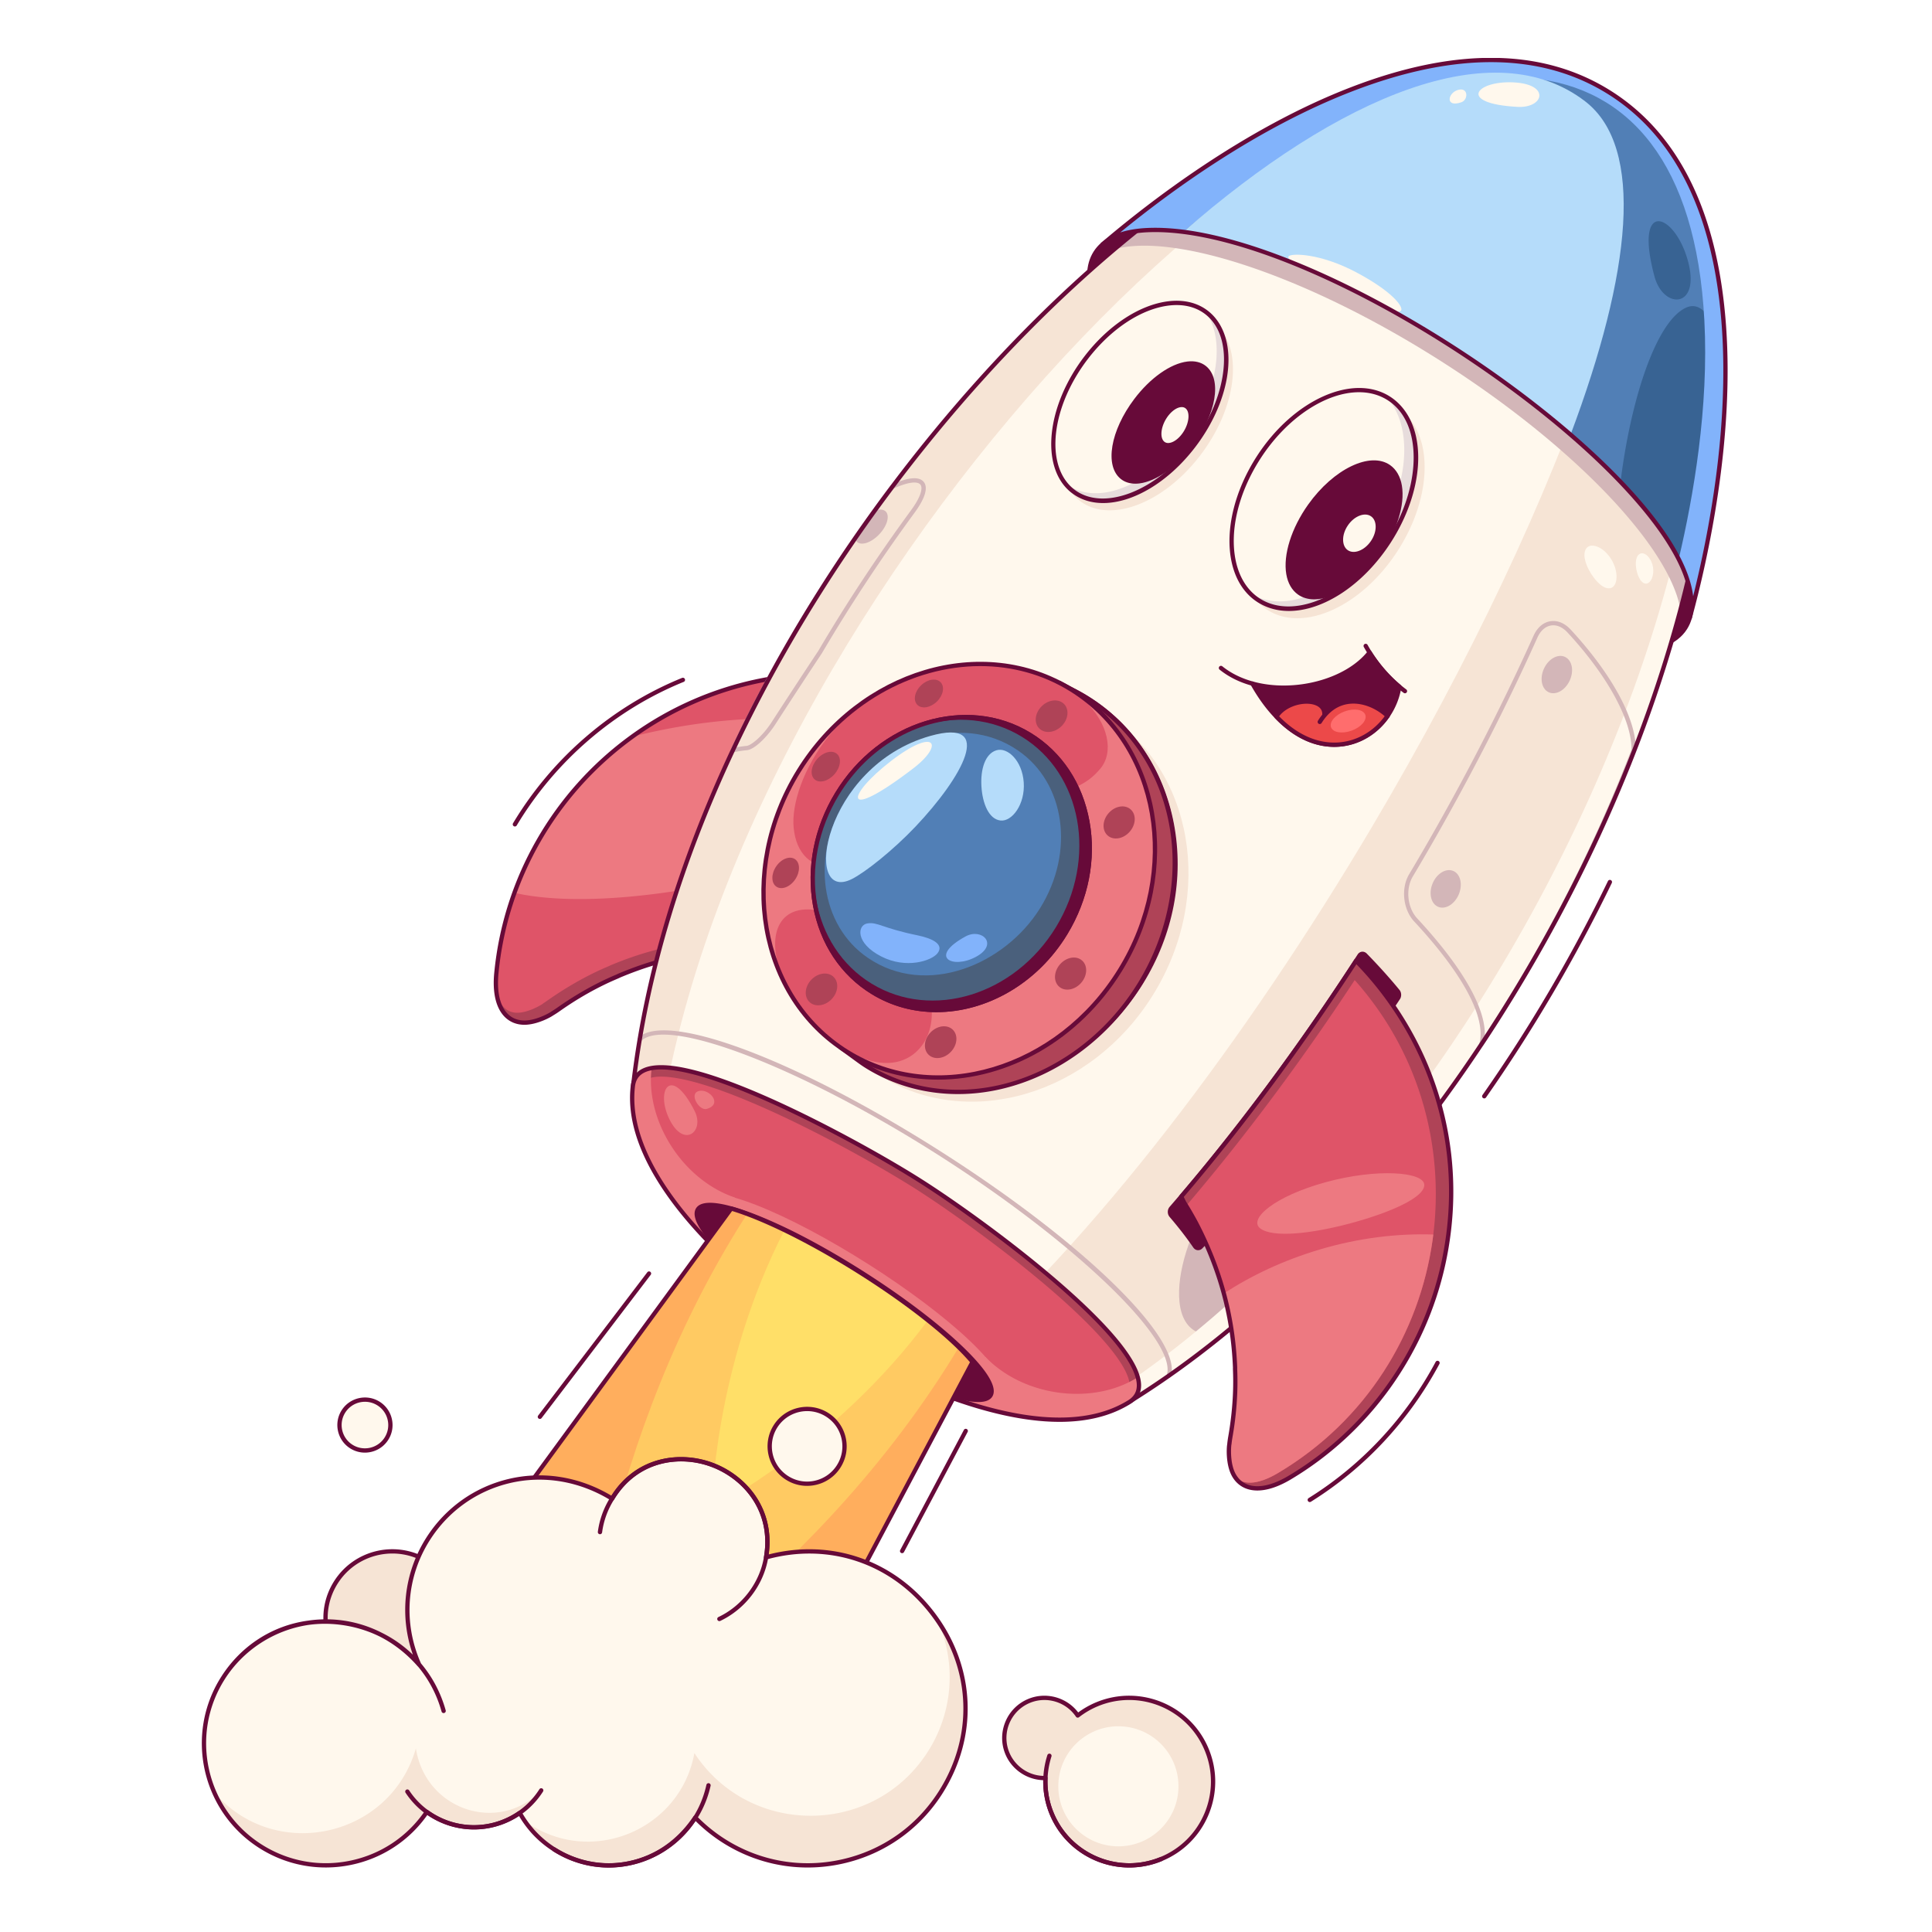 <svg xmlns="http://www.w3.org/2000/svg" viewBox="0 0 900 900" width="900" height="900"><g transform="translate(230.0 27.0) rotate(0.0 287.5 336.5) scale(1 1.002)"><svg width="574.786" height="671.375" viewBox="0 0 574.786 671.375"><path d="M1.225 425.487c-1.37 14.231 3.616 22.423 12.211 22.976.019.002.027.006.039.004 6.436.385 13.778-4.122 13.893-4.302 2.837-1.707 5.216-3.731 11.716-7.644 11.669-7.083 18.937-9.469 19.156-9.814 20.949-8.861 43.56-13.253 68.521-12.188.012-.003.031-.001.043-.004 3.986.217 7.487.539 10.94.964l13.041.287c18.249-40.255 40.346-80.79 62.974-117.385-1.961-.723-11.278-4.938-25.334-8.121-91.368-20.705-178.463 44.356-187.2 135.227z" fill="#af4357"/><path d="m145.556 413.349-12.004-2.584c-26.986-3.321-53.874.395-79.504 11.228-.181.285-12.543 4.616-29.279 16.387-.537.377-1.072.735-1.593 1.071-.265.417-8.25 5.32-13.893 4.302-.012.002-.019-.002-.039-.004-5.993-1.096-9.06-7.69-7.967-19.061a149.545 149.545 0 0 1 8.213-36.581c10.714-29.71 30.383-54.731 55.083-72.567 40.164-29.01 93.606-39.003 143.415-19.193a1159.487 1159.487 0 0 0-13.797 23.27 1228.59 1228.59 0 0 0-24.524 44.58c-8.963 17.127-17.162 33.825-24.111 49.152z" fill="#df5468"/><path d="M169.668 364.199c-17.608 7.812-40.419 14.526-64.557 19.455-37.047 7.567-72.467 9.775-95.62 4.455 10.714-29.71 30.383-54.731 55.083-72.567a287.395 287.395 0 0 1 11.251-2.614c51.563-10.879 98.708-5.603 118.367 6.691 6.071 3.802 9.522 8.271 9.67 13.145.332 11.29-13.246 22.142-34.194 31.435z" fill="#ed7981"/><path d="M14.251 449.49c-.28 0-.558-.008-.835-.024a1.03 1.03 0 0 1-.141-.016c-3.507-.22-6.607-1.745-8.866-4.398C.84 440.86-.605 434.062.23 425.393c4.242-44.122 27.426-84.433 63.609-110.596a154.712 154.712 0 0 1 124.808-25.513c12.085 2.736 20.554 6.176 24.17 7.645.577.235 1.01.411 1.289.514a1.002 1.002 0 0 1 .505 1.465c-23.905 38.66-45.66 79.212-62.914 117.272-.165.364-.54.624-.933.587l-13.041-.287a1.093 1.093 0 0 1-.1-.008c-3.605-.444-7.04-.748-10.804-.954-.033.002-.067.001-.1.001-24.077-1.021-46.312 2.918-67.976 12.062-.213.128-.577.283-1.302.594-3.415 1.462-13.808 5.909-26.709 14.988a47.71 47.71 0 0 1-2.848 1.86l-.01-.018c-1.553 1.15-7.887 4.485-13.623 4.485zm-.703-2.02c5.671.339 12.325-3.447 13.145-4.044a.97.97 0 0 1 .159-.119 46.296 46.296 0 0 0 2.728-1.781c13.071-9.199 23.609-13.709 27.072-15.191.501-.214.839-.355.997-.436a1.01 1.01 0 0 1 .2-.113c21.959-9.289 44.491-13.307 68.889-12.269a1.18 1.18 0 0 1 .119 0c3.82.207 7.303.514 10.958.963l12.331.271c17.094-37.629 38.557-77.658 62.134-115.881l-.218-.089c-3.571-1.45-11.933-4.847-23.859-7.547a152.713 152.713 0 0 0-123.194 25.183c-35.717 25.826-58.603 65.616-62.79 109.166-.782 8.118.502 14.401 3.711 18.171 1.927 2.264 4.474 3.512 7.569 3.711l.049.005zM1.225 425.488h.01zm8.631-68.197A1 1 0 0 1 9 355.776c18.253-30.379 46.218-54.374 78.743-67.565a.999.999 0 1 1 .751 1.854c-32.126 13.029-59.749 36.731-77.78 66.741a.998.998 0 0 1-.858.485z" fill="#670a39"/><ellipse cx="417.663" cy="177.78" fill="#670a39" rx="52.399" ry="162.728" transform="matrix(.536 -.844 .844 .536 43.731 435.119)"/><path d="M527.565 276.6c-9.207 0-20.245-1.626-32.865-4.903-31.351-8.142-68.873-25.485-105.656-48.834-36.782-23.35-68.445-49.925-89.154-74.83-20.945-25.188-28.21-45.787-20.457-58s29.485-14.403 61.192-6.17c31.35 8.143 68.873 25.485 105.656 48.834 36.783 23.35 68.445 49.925 89.154 74.83 20.945 25.189 28.21 45.787 20.457 58.001-4.667 7.351-14.401 11.072-28.327 11.072zM307.632 80.92c-13.113 0-22.215 3.418-26.51 10.185-7.249 11.419-.037 31.183 20.307 55.649 20.58 24.75 52.077 51.179 88.688 74.419 36.611 23.241 73.932 40.497 105.087 48.588 30.797 8 51.751 6.114 59-5.306s.038-31.184-20.307-55.649c-20.58-24.75-52.076-51.18-88.688-74.42-36.612-23.241-73.932-40.496-105.087-48.587-12.55-3.26-23.47-4.879-32.49-4.879zm247.416 184.072h.01z" fill="#670a39"/><path d="M468.606 445.465c-50.471 79.507-111.259 140.943-170.56 178.055l-.103.064a48.195 48.195 0 0 1-30.668 7.081c-27.309-2.914-67.63-18.971-108.561-44.954-41.264-26.194-73.132-56.11-87.217-79.666-5.417-9.059-7.567-19.699-6.323-30.181l.014-.12.005-.007C96.475 215.5 389.301-60.597 517.377 20.705c55.252 35.073 64.009 128.715 35.443 235.791-16.379 61.404-45.024 127.231-84.214 188.969z" fill="#f6e4d5"/><path d="M350.806 523.114c-11.017-.94-21.221 11.889-27.153 28.66-5.924 16.747-6.697 34.253 2.852 39.948 9.479 5.653 27.845-6.097 35.206-27.612 7.368-21.538-.05-40.07-10.905-40.996z" fill="#d3b6b8"/><path d="M209.297 610.496c-16.752-6.11-35.011-15.115-53.248-26.692-45.387-28.812-76.439-64.547-78.548-87.809.562-3.778 1.183-7.6 1.877-11.458l.005-.007C124.647 232.108 407.31-52.889 515.953 19.606l.009-.015c40.722 25.85-15.406 183.939-107.059 338.26-57.588 96.943-129.194 192.404-199.606 252.645z" fill="#fff8ed"/><path d="M468.606 445.465c-50.471 79.507-111.259 140.943-170.56 178.055-.033.02-.066.04-.104.068a48.734 48.734 0 0 1-8.993 4.406l1.902-9.041c57.728-38.11 117.559-100.154 168.03-179.661 39.191-61.737 68.413-127.197 85.786-187.971 29.823-104.319 24.717-194.843-24.89-229.031 53.101 36.232 61.188 128.699 33.043 234.206-16.379 61.404-45.024 127.231-84.214 188.969z" fill="#fff8ed"/><path d="M314.47 613.644a1.001 1.001 0 0 1-.95-1.313c5.211-15.854-42.639-61.818-106.666-102.462-64.139-40.715-126.113-64.443-138.15-52.887a1 1 0 1 1-1.385-1.443c13.091-12.56 73.539 10.066 140.607 52.641 66.947 42.498 113.159 87.542 107.494 104.776a1 1 0 0 1-.95.688zm238.35-357.148c-4.913-28.962-49.163-75.937-111.712-115.643-62.557-39.711-123.897-59.763-152.196-51.884 84.747-71.413 173.206-103.342 228.465-68.264 55.252 35.073 64.01 128.715 35.443 235.791zM460.1 459.543a1 1 0 0 1-.965-1.262c3.282-12.091-7.512-32.288-30.394-56.873-5.171-5.556-6.211-15.375-2.32-21.889 14.869-24.886 36.994-64.325 57.955-110.886 1.715-3.81 4.489-6.207 7.811-6.752 3.302-.545 6.673.831 9.49 3.866 19.292 20.787 30.631 41.731 30.333 56.026a.994.994 0 0 1-.067.34c-18.535 47.956-42.426 94.044-71.01 136.982a.996.996 0 0 1-.833.448zm33.491-195.775a6.63 6.63 0 0 0-1.08.088c-2.639.433-4.881 2.421-6.311 5.599-21.001 46.648-43.166 86.16-58.062 111.091-3.467 5.803-2.539 14.551 2.067 19.5 20.816 22.365 31.786 41.364 31.484 54.283 27.401-41.724 50.378-86.369 68.325-132.77.183-13.587-11.218-34.425-29.802-54.449-2.025-2.183-4.34-3.342-6.621-3.342zm-314.532-41.777c-3.843 3.726-8.376 4.921-10.133 2.647a3.244 3.244 0 0 1-.584-1.294 777.607 777.607 0 0 1 9.016-12.733c2.333-.96 4.421-.856 5.48.514 1.757 2.275.068 7.132-3.779 10.866z" fill="#d3b6b8"/><path d="M111.388 322.838a1 1 0 0 1-.905-1.425c19.833-42.208 44.872-83.488 74.422-122.694a.999.999 0 0 1 .385-.309l.201-.092c7.562-3.428 12.687-3.852 14.82-1.22 2.146 2.646.657 7.614-4.306 14.366-15.507 21.098-30.008 43.043-43.1 65.226l-.028.046a3291.168 3291.168 0 0 0-21.776 33.188c-3.608 5.564-9.502 11.532-13.121 11.891a55.712 55.712 0 0 0-6.379 1 1.029 1.029 0 0 1-.213.023zm74.962-122.712c-28.982 38.48-53.605 78.957-73.21 120.345a58.622 58.622 0 0 1 4.645-.646c2.281-.226 7.622-4.794 11.639-10.987a3274.194 3274.194 0 0 1 21.774-33.187c13.122-22.232 27.656-44.227 43.197-65.37 4.919-6.693 5.48-10.548 4.364-11.923-1.431-1.764-6.069-1.104-12.409 1.768zm-34.305 76.057h.01z" fill="#d3b6b8"/><path d="M272.338 631.931c-1.727 0-3.451-.091-5.165-.274-4.756-.51-9.919-1.414-15.346-2.688-26.992-6.309-61.126-21.768-93.649-42.413-40.081-25.443-72.805-55.349-87.537-79.999-5.444-9.104-7.739-20.045-6.462-30.808l.019-.139a.853.853 0 0 1 .012-.07c5.975-49.627 21.543-101.484 46.273-154.127 15.739-33.495 34.928-66.682 57.036-98.64a779.918 779.918 0 0 1 9.028-12.749 751.125 751.125 0 0 1 8.358-11.306c52.556-69.752 114.78-126.923 175.208-160.98 30.784-17.351 59.724-27.882 86.013-31.301 27.89-3.622 52.042.889 71.786 13.423a88.939 88.939 0 0 1 12.774 9.872c21.22 19.723 34.355 51.555 37.985 92.056 3.475 38.769-1.673 85.439-14.886 134.966C536.814 320.381 507.651 385.822 469.45 446l-.844-.536.844.536c-27.083 42.665-57.552 80.909-90.559 113.669-26.132 25.937-53.154 47.704-80.315 64.698l-.106.068a45.227 45.227 0 0 1-2.532 1.477 48.982 48.982 0 0 1-6.646 3.02 49.433 49.433 0 0 1-16.954 2.999zM66.17 475.954l-.006.047c-1.223 10.311.976 20.803 6.194 29.529 14.58 24.395 47.063 54.053 86.893 79.337 32.341 20.529 66.25 35.895 93.033 42.154 5.348 1.255 10.429 2.145 15.103 2.646a47.372 47.372 0 0 0 21.218-2.613 47.266 47.266 0 0 0 6.381-2.9 44.4 44.4 0 0 0 2.428-1.416c.01-.011.068-.047.126-.081 27.012-16.9 53.916-38.576 79.943-64.408 32.902-32.654 63.276-70.781 90.28-113.321 38.094-60.009 67.172-125.257 84.092-188.689 13.153-49.303 18.28-95.733 14.826-134.272-3.585-40-16.502-71.388-37.354-90.769a87.076 87.076 0 0 0-12.484-9.649c-19.34-12.275-43.046-16.692-70.458-13.128-26.034 3.386-54.729 13.836-85.289 31.06-60.194 33.926-122.199 90.904-174.593 160.441a746.978 746.978 0 0 0-8.335 11.275 773.266 773.266 0 0 0-9.004 12.715c-22.044 31.866-41.178 64.956-56.87 98.352-24.653 52.478-40.165 104.153-46.107 153.593a1.51 1.51 0 0 1-.017.097zm395.249 7.759a1 1 0 0 1-.817-1.575c21.955-31.301 41.617-64.763 58.439-99.455a1 1 0 0 1 1.8.873c-16.869 34.788-36.585 68.342-58.602 99.73a.997.997 0 0 1-.82.427z" fill="#670a39"/><path d="M217.594 606.15c-18.059 0-39.6-7.016-59.415-19.594a1.001 1.001 0 0 1 1.072-1.69c22.726 14.427 47.688 21.419 66.774 18.712 7.056-1.002 14.972-5.198 22.289-11.815a1 1 0 0 1 1.341 1.484c-7.61 6.881-15.902 11.253-23.349 12.312-2.79.395-5.704.591-8.712.591zm203.575-172.226c.668.813.731 2.2.15 3.078a745.66 745.66 0 0 1-2.392 3.59l-.042.066a997.273 997.273 0 0 1-4.061 6.009c-25.243 37.094-55.11 74.863-85.436 106.058-.817.84-2.012.723-2.676-.243-3.164-4.605-6.878-9.391-11.097-14.307-.807-.941-.814-2.466 0-3.402 31.881-36.657 62.602-78.586 87.662-117.437.646-1.001 1.86-1.121 2.693-.269 5.652 5.783 10.733 11.422 15.199 16.857z" fill="#670a39"/><path d="M328.134 554.287a2.57 2.57 0 0 1-.214-.009c-.801-.068-1.542-.517-2.032-1.229-3.124-4.548-6.835-9.333-11.032-14.223-1.139-1.328-1.137-3.397.004-4.71 29.705-34.155 60.807-75.821 87.576-117.322.473-.733 1.206-1.201 2.013-1.282.808-.084 1.623.23 2.235.855 5.636 5.767 10.77 11.46 15.257 16.922.942 1.146 1.035 3.021.211 4.265a873.81 873.81 0 0 1-6.502 9.676c-27 39.677-56.581 76.397-85.546 106.192-.54.557-1.249.865-1.97.865zm76.572-136.789a.507.507 0 0 0-.055.003c-.201.021-.39.154-.534.377-26.819 41.579-57.982 83.326-87.748 117.551-.489.562-.487 1.521.005 2.095 4.242 4.944 7.998 9.786 11.162 14.393.152.221.348.352.553.369.2.02.402-.072.582-.258 28.885-29.713 58.39-66.341 85.326-105.924a935.684 935.684 0 0 0 6.488-9.653c.342-.518.3-1.419-.089-1.892-4.451-5.417-9.546-11.067-15.142-16.793-.169-.174-.362-.268-.548-.268zM290.753 620.024a.998.998 0 0 1-.715-1.698c.112-.115.222-.186.305-.235a1 1 0 0 1 1.051 1.702 1 1 0 0 1-.641.231zm.097-1.072.503.864.004-.002zm.619.77-.001.002.001-.002zm-48.088-2.784c-23.397 0-55.174-11.32-85.202-30.382a1.001 1.001 0 0 1 1.072-1.69c30.016 19.054 61.728 30.259 84.811 30.068 8.523-.083 17.628-3.523 25.638-9.686a1.001 1.001 0 0 1 1.219 1.586c-8.352 6.425-17.883 10.012-26.838 10.1a54.24 54.24 0 0 1-.7.004z" fill="#670a39"/><path d="m557.164 260.238-.012.003c7.454-26.691-40.071-81.419-111.402-126.7-71.39-45.318-141.187-65.024-162.117-46.856l-.007-.005c63.81-54.333 166.864-114.59 236.536-70.363 69.977 44.421 58.797 163.755 37.002 243.921z" fill="#517fb6"/><path d="M540.712 101.54c4.223 15.694 21.758 15.002 15.536-7.376-6.233-22.416-25.25-28.725-15.536 7.376zm11.17 131.613c-5.792-11.096-14.99-23.497-26.94-36.302a289.577 289.577 0 0 1 1.945-13.261c5.553-32.759 16.097-61.638 28.404-67.445 12.126-5.73 21.523 21.066 14.67 62.961-3.564 21.787-10.608 41.055-18.079 54.047z" fill="#386393"/><path d="m557.164 260.238-.012.003c.062-.227.124-.454.179-.686l.151-.674c1.476-7.045-.52-15.842-5.503-25.786 6.949-29.402 14.097-70.835 11.979-111.101-7.672-146.145-125.635-140.27-242.903-41.059-6.076-.82-11.647-1.126-16.647-.893-9.01.425-16.108 2.588-20.775 6.643l-.007-.005c63.811-54.336 166.865-114.59 236.536-70.363 69.979 44.422 58.797 163.755 37.002 243.921z" fill="#82b3fb"/><path d="M501.687 174.969c-16.059-13.99-34.965-28.115-55.937-41.428-46.609-29.587-92.542-48.261-124.638-52.6 73.187-63.691 144.994-93.337 187.339-60.752 27.833 21.412 21.469 79.726-6.764 154.78z" fill="#b5dcfa"/><path d="M404.332 110.521c10.14 5.489 17.171 8.8 18.364 6.892 1.046-1.657-3.71-8.597-20.655-17.627-17.113-9.12-30.492-9.041-31.746-7.589-1.505 2.09 9.08 5.618 34.037 18.324z" fill="#fff8ed"/><path d="m199.124 522.059-.003-.002-.003-.002c-31.25-19.837-130.671-74.006-134.203-44.216-5.18 43.639 52.103 91.979 89.01 115.409l.003.002.003.002c36.908 23.428 105.03 54.694 142.316 31.436 25.455-15.874-65.874-82.792-97.123-102.629z" fill="#af4357"/><path d="M156.136 589.757c-10.616-6.739-37.655-25.039-59.376-49.354-20.209-22.622-29.771-44.021-27.65-61.885.267-2.257 1.27-3.114 2.214-3.656 3.164-1.812 14.682-4.208 53.204 12.649 25.963 11.37 55.606 27.858 72.158 38.366 14.16 8.989 37.367 25.476 57.307 42.055 24.33 20.229 39.189 36.758 41.841 46.542 1.116 4.109-.295 5.652-1.987 6.708-15.268 9.522-38.705 9.975-67.773 1.309a225.096 225.096 0 0 1-15.55-5.293c-24.196-9.193-44.458-21.134-54.382-27.434z" fill="#df5468"/><path d="M296.141 624.855c-18.645 11.627-45.002 9.627-71.304 1.784a229.078 229.078 0 0 1-15.852-5.395l20.094-17.303c18.185 18.786 50.453 22.415 70.934 9.399 1.339 4.923.308 8.906-3.872 11.515zM64.804 478.003c-2.587 21.82 10.44 44.821 28.729 65.284a228.019 228.019 0 0 0 11.628 12.049l7.107-25.547c-24.738-8.461-41.755-36.118-38.692-60.191-5.024.885-8.19 3.512-8.772 8.405z" fill="#ed7981"/><path d="M91.736 530.912c13.617-21.451 158.794 70.459 145.065 92.087-2.191 3.451-9.295 5.823-30.699-2.476-47.908-18.574-124.299-73.964-114.366-89.611z" fill="#ed7981"/><path d="M557.152 261.241a.998.998 0 0 1-.964-1.264c3.167-11.576-3.362-27.939-18.879-47.321C489.303 152.693 367.758 78.102 304.453 81.04c-8.981.423-15.766 2.576-20.165 6.398a1.004 1.004 0 1 1-1.311-1.52c22.045-18.771 66.476-53.128 116.361-72.314 48.93-18.819 89.761-18.189 121.361 1.869 31.692 20.118 49.651 56.902 53.378 109.33 3.777 53.14-8.37 107.828-15.947 135.698a1.002 1.002 0 0 1-.801.724l-.012.002a1.02 1.02 0 0 1-.165.014zM308.108 78.957c64.766 0 183.407 73.298 230.763 132.448 11.869 14.825 18.59 28.027 19.865 38.85 7.4-29.584 16.703-78.084 13.346-125.311-3.679-51.76-21.327-88.023-52.454-107.782C488.59-2.54 448.361-3.107 400.055 15.47c-44.436 17.092-84.556 46.317-108.213 65.657 3.587-1.163 7.768-1.861 12.517-2.085a82.33 82.33 0 0 1 3.749-.085zm-44.522 555.13c-11.489 0-24.521-2.162-39.034-6.49a229.616 229.616 0 0 1-15.922-5.418c-24.63-9.357-45.247-21.507-55.344-27.916-44.312-28.129-94.326-75.48-89.47-116.374.411-3.466 2.045-6.041 4.858-7.652 8.528-4.883 28.039-.717 57.991 12.391 26.216 11.479 56.155 28.134 72.878 38.749 28.982 18.397 94.748 67.022 101.436 91.703 1.532 5.636.083 9.883-4.308 12.624-8.961 5.587-20.026 8.383-33.085 8.383zM77.956 470.248c-3.503 0-6.276.571-8.288 1.724-2.265 1.298-3.529 3.31-3.866 6.152-4.746 39.972 44.734 86.632 88.548 114.444 10.041 6.374 30.525 18.446 54.99 27.741a227.89 227.89 0 0 0 15.782 5.371c30.437 9.076 54.153 8.513 70.489-1.675 3.604-2.25 4.729-5.652 3.437-10.402-6.536-24.121-71.801-72.271-100.57-90.533-16.668-10.581-46.497-27.174-72.615-38.611-21.502-9.409-37.76-14.211-47.907-14.211zm218.185 154.607h.01z" fill="#670a39"/><path d="M231.397 621.816c-5.9 9.301-48.433-13.227-58.03-18.58-39.654-22.153-84.506-58.094-78.26-67.94 5.618-8.872 45.856 11.892 55.13 17 0-.01.01 0 .01 0 42.818 23.352 87.249 59.91 81.15 69.52z" fill="#670a39"/><path d="M223.854 606.003c-7.613 4.496-15.091 8.345-22.274 11.324-7.508-3.242-15.971-7.457-24.941-12.479 8.023-4.582 16.685-10.716 25.654-17.863 8.879 6.862 16.254 13.384 21.561 19.018z" fill="#8a2b73"/><path d="M225.722 624.873c-5.698 0-13.787-2.555-20.713-5.239-14.553-5.64-32.618-15.128-50.868-26.715-18.26-11.594-34.537-23.906-45.831-34.669-8.231-7.844-17.349-18.284-14.047-23.48 5.354-8.455 37.04 6.63 46.623 11.452 8.975 4.529 18.334 9.806 27.817 15.685 1.212.751 2.435 1.522 3.657 2.294 18.255 11.587 34.53 23.897 45.83 34.668 8.229 7.844 17.347 18.284 14.051 23.482v.001c-1.145 1.802-3.495 2.521-6.519 2.521zm-124.969-90.658c-2.541 0-4.138.579-4.801 1.626-1.951 3.07 3.185 10.905 13.737 20.961 11.203 10.676 27.37 22.903 45.524 34.43 18.143 11.519 36.085 20.943 50.519 26.538 13.591 5.267 22.869 6.578 24.82 3.511 1.947-3.07-3.19-10.908-13.742-20.965-11.208-10.683-27.373-22.908-45.52-34.425a485.454 485.454 0 0 0-3.641-2.285c-9.434-5.848-18.741-11.095-27.664-15.598-19.584-9.858-32.611-13.793-39.232-13.793zm130.644 87.601h.01z" fill="#670a39"/><ellipse cx="443.542" cy="386.166" fill="#d3b6b8" rx="9.051" ry="6.609" transform="matrix(.389 -.921 .921 .389 -84.734 644.583)"/><ellipse cx="495.276" cy="286.806" fill="#d3b6b8" rx="9.051" ry="6.609" transform="matrix(.417 -.909 .909 .417 28.001 617.276)"/><path d="M353.44 290.877c3.511 6.22 7.268 11.297 11.142 15.306 19.331 20.189 41.485 14.602 51.809-.312a32.948 32.948 0 0 0 5.46-13.581c-2.615-2.179-5.124-4.638-7.456-7.31s-4.488-5.557-6.395-8.587c-10.531 13.319-34.99 19.858-54.56 14.484z" fill="#670a39"/><path d="M391.537 320.284c-7.263 0-17.323-2.593-27.678-13.408-4.047-4.188-7.847-9.407-11.291-15.507a1 1 0 0 1 1.135-1.455c19.177 5.264 43.182-1.078 53.51-14.14a1.002 1.002 0 0 1 1.631.087 68.107 68.107 0 0 0 6.302 8.463 65.168 65.168 0 0 0 7.343 7.199c.271.227.403.579.347.928-.809 5.021-2.754 9.859-5.626 13.991-5.539 8.002-14.026 13.014-23.283 13.747-.756.06-1.555.095-2.39.095zm-36.046-27.866c3.039 5.082 6.332 9.472 9.809 13.07 11.007 11.496 21.557 13.25 28.47 12.707 8.656-.687 16.601-5.386 21.798-12.894a32.137 32.137 0 0 0 5.2-12.614 67.296 67.296 0 0 1-7.128-7.05 70.024 70.024 0 0 1-5.744-7.555c-10.768 12.401-33.477 18.572-52.405 14.336z" fill="#670a39"/><path d="M424.481 295.362a.995.995 0 0 1-.595-.197c-7.34-5.443-13.928-13.009-18.551-21.302a1 1 0 1 1 1.746-.974c4.488 8.052 10.879 15.393 17.995 20.671a1 1 0 0 1-.595 1.802zm-71.041-3.485a1.02 1.02 0 0 1-.266-.036c-5.777-1.587-10.829-4.094-15.015-7.449a1 1 0 1 1 1.251-1.56c3.972 3.185 8.781 5.566 14.294 7.082a1 1 0 0 1-.264 1.963z" fill="#670a39"/><path d="M364.582 306.183c19.331 20.189 41.485 14.602 51.809-.312-7.835-7.184-20.759-10.472-29.456-.156.946-9.046-16.716-8.379-22.353.468z" fill="#ec4949"/><path d="M391.537 320.284c-7.263 0-17.323-2.593-27.678-13.408a1 1 0 0 1-.121-1.229c4.032-6.327 13.606-8.762 19.474-6.717 2.431.849 4.003 2.413 4.547 4.444 3.245-3.114 7.174-4.89 11.484-5.167 6.011-.369 12.672 2.204 17.824 6.927a1 1 0 0 1 .146 1.307c-5.54 8.003-14.027 13.015-23.284 13.748-.758.06-1.557.095-2.392.095zm-25.666-14.208c10.799 10.969 21.107 12.659 27.9 12.12 8.375-.664 16.085-5.086 21.284-12.173-4.655-3.989-10.457-6.138-15.684-5.819-4.547.292-8.473 2.364-11.672 6.157a1 1 0 0 1-1.759-.749c.301-2.88-1.676-4.196-3.387-4.794-4.853-1.69-12.954.259-16.682 5.258z" fill="#670a39"/><path d="M416.391 305.872c-8.507-7.799-23.011-11.007-31.593 2.801" fill="#ec4949"/><path d="M384.797 309.673a1.002 1.002 0 0 1-.849-1.528c3.506-5.641 8.338-9.031 13.973-9.805 6.392-.878 13.548 1.664 19.145 6.794a1 1 0 1 1-1.352 1.475c-5.163-4.732-11.713-7.081-17.521-6.287-5.098.7-9.319 3.688-12.547 8.88a.996.996 0 0 1-.849.471z" fill="#670a39"/><ellipse cx="397.901" cy="308.196" fill="#ff6d6d" rx="8.482" ry="4.757" transform="matrix(.94 -.342 .342 .94 -81.4 154.638)"/><path d="M421.037 229.215c-16.554 25.545-43.219 37.792-60.023 27.757a9.078 9.078 0 0 1-.697-.421c-16.746-10.802-16.711-40.554.071-66.452 16.793-25.9 43.975-38.138 60.721-27.336a23.649 23.649 0 0 1 4.453 3.721c12.12 12.897 10.607 39.375-4.525 62.731z" fill="#f6e4d5"/><ellipse cx="386.68" cy="205.226" fill="#fff8ed" rx="55.883" ry="36.083" transform="matrix(.545 -.838 .838 .545 3.818 417.489)"/><path d="M415.3 157.05c.244.121.479.256.711.399 17.084 10.259 18.004 39.997 2.062 66.42-15.953 26.426-42.728 39.53-59.812 29.271a23.637 23.637 0 0 1-4.57-3.577c17.108 9.475 43.359-3.626 59.084-29.689 14.368-23.816 15.04-50.313 2.525-62.824z" fill="#e7dcdc"/><path d="M370.435 257.099c-5.025 0-9.771-1.191-13.968-3.698a9.405 9.405 0 0 1-.735-.444c-6.071-3.916-10.226-10.38-12.01-18.687-3.125-14.556 1.283-32.928 11.792-49.145 17.064-26.318 44.923-38.713 62.102-27.633a24.703 24.703 0 0 1 4.642 3.881c12.697 13.509 10.841 40.407-4.416 63.956-12.88 19.876-31.532 31.77-47.407 31.77zm32.637-101.697c-15.187 0-33.433 11.615-45.88 30.812-10.226 15.78-14.531 33.589-11.515 47.637 1.67 7.776 5.524 13.805 11.147 17.431.21.139.416.267.629.381 16.294 9.728 42.614-2.581 58.71-27.42 14.525-22.419 16.517-48.858 4.634-61.502a22.739 22.739 0 0 0-4.268-3.567c-3.966-2.56-8.553-3.772-13.457-3.772zm13.931 69.383h.01z" fill="#670a39"/><ellipse cx="396.124" cy="219.385" fill="#670a39" rx="35.955" ry="19.449" transform="matrix(.583 -.813 .813 .583 -13.032 413.383)"/><path d="M382.206 251.694c-2.826 0-5.39-.712-7.53-2.216-2.862-2.012-4.754-5.286-5.47-9.472-1.54-9 2.365-21.409 10.19-32.384 11.828-16.589 28.953-24.809 38.177-18.33 2.862 2.012 4.754 5.287 5.47 9.472 1.54 9-2.365 21.409-10.19 32.384-9.084 12.739-21.294 20.546-30.647 20.546zm27.686-62.68c-8.618 0-20.161 7.559-28.868 19.769-7.527 10.558-11.301 22.393-9.847 30.887.633 3.7 2.197 6.449 4.648 8.172 8.326 5.854 24.206-2.158 35.398-17.854 7.527-10.558 11.301-22.393 9.848-30.887-.633-3.7-2.197-6.449-4.648-8.172-1.849-1.3-4.071-1.915-6.531-1.915z" fill="#670a39"/><ellipse cx="403.256" cy="220.957" fill="#fff8ed" rx="10.557" ry="7.485" transform="matrix(.565 -.825 .825 .565 -6.988 428.652)"/><path d="M400.575 231.646c-1.417 0-2.732-.389-3.853-1.156-1.924-1.319-3.008-3.575-3.052-6.353-.042-2.649.877-5.482 2.587-7.978 1.71-2.495 4.021-4.375 6.508-5.291 2.606-.963 5.101-.763 7.025.556s3.008 3.575 3.052 6.353c.042 2.649-.877 5.482-2.587 7.978-1.71 2.495-4.022 4.375-6.508 5.291-1.088.401-2.157.6-3.172.6zm5.354-19.374c-.781 0-1.614.157-2.473.474-2.101.774-4.072 2.388-5.55 4.545-1.478 2.156-2.273 4.576-2.237 6.815.034 2.11.809 3.792 2.183 4.733 1.375.942 3.222 1.058 5.203.329 2.101-.774 4.072-2.388 5.55-4.545 1.478-2.156 2.272-4.576 2.237-6.815-.034-2.11-.809-3.792-2.183-4.733-.779-.535-1.709-.803-2.73-.803z" fill="#670a39"/><path d="M328.975 184.949c-17.249 22.389-42.116 31.603-55.995 20.917a7.771 7.771 0 0 1-.575-.448c-13.75-11.394-10.715-39.032 6.772-61.73 17.497-22.7 42.821-31.863 56.571-20.469a20.782 20.782 0 0 1 3.57 3.819c9.44 12.964 5.426 37.44-10.343 57.911z" fill="#f6e4d5"/><ellipse cx="300.95" cy="159.874" fill="#fff8ed" rx="51.906" ry="32.302" transform="matrix(.592 -.806 .806 .592 -6.143 307.605)"/><path d="M331.177 117.44c.204.132.399.277.589.428 14.104 10.917 11.917 38.619-4.878 61.873-16.805 23.256-41.857 33.257-55.961 22.34a20.733 20.733 0 0 1-3.689-3.693c14.204 10.19 38.791.15 55.358-22.788 15.138-20.96 18.409-45.522 8.581-58.16z" fill="#e7dcdc"/><path d="M283.903 206.928c-5.483 0-10.511-1.518-14.661-4.713a8.29 8.29 0 0 1-.611-.477c-14.128-11.708-11.159-40.02 6.625-63.104 11.178-14.502 25.882-24.055 39.333-25.556 7.335-.818 13.791.885 18.668 4.928A21.846 21.846 0 0 1 337 122.01c9.902 13.597 5.546 38.456-10.36 59.106-12.631 16.395-29.086 25.812-42.737 25.812zm34.196-92.049c-1.071 0-2.167.062-3.287.188-12.923 1.441-27.117 10.708-37.971 24.788-17.135 22.242-20.242 49.315-6.926 60.351.171.144.337.276.511.398 13.403 10.322 37.893 1.017 54.63-20.708 15.128-19.641 19.567-44.021 10.325-56.712a19.894 19.894 0 0 0-3.402-3.64c-3.712-3.077-8.464-4.665-13.88-4.665zm7.749 65.627h.01z" fill="#670a39"/><ellipse cx="311.927" cy="169.47" fill="#670a39" rx="31.903" ry="16.383" transform="matrix(.594 -.804 .804 .594 -9.67 319.781)"/><path d="M298.895 197.924c-2.668 0-5.002-.757-6.828-2.229-7.579-6.112-4.811-22.417 6.302-37.119 7.401-9.793 16.876-16.477 24.727-17.443 3.447-.423 6.452.307 8.691 2.112 7.578 6.112 4.81 22.418-6.302 37.12-7.401 9.793-16.876 16.477-24.727 17.442-.636.079-1.258.117-1.863.117zm26.106-54.912c-.533 0-1.087.035-1.66.105-7.333.902-16.29 7.287-23.376 16.663-10.283 13.605-13.262 29.018-6.641 34.357 1.834 1.479 4.253 2.048 7.192 1.685 7.332-.902 16.29-7.287 23.376-16.663 10.282-13.605 13.262-29.019 6.642-34.358-1.478-1.19-3.334-1.789-5.533-1.789zm-.313 36.75h.01z" fill="#670a39"/><ellipse cx="317.344" cy="170.663" fill="#fff8ed" rx="10.218" ry="6.021" transform="matrix(.5 -.866 .866 .5 10.873 360.16)"/><path d="M314.184 181.013c-1.002 0-1.923-.269-2.711-.798-3.253-2.184-3.248-8.085.011-13.435 2.039-3.347 4.911-5.708 7.683-6.317 1.521-.333 2.921-.109 4.049.647 3.253 2.185 3.248 8.086-.011 13.435-2.039 3.347-4.911 5.708-7.683 6.317a6.217 6.217 0 0 1-1.338.151zm6.324-18.701a4.28 4.28 0 0 0-.913.105c-2.216.486-4.669 2.557-6.404 5.404-2.61 4.285-2.887 9.2-.604 10.733.673.452 1.516.571 2.505.354 2.215-.486 4.669-2.557 6.404-5.404 2.61-4.284 2.887-9.199.604-10.733-.455-.306-.988-.459-1.592-.459z" fill="#670a39"/><path d="M370.721 660.041c-12.295 7.296-21.83 6.27-25.988-1.273-.01-.017-.017-.021-.02-.033-3.085-5.661-2.135-14.22-2.019-14.403.337-3.295 1.151-6.307 1.932-13.855 1.443-13.569.511-21.168.729-21.512-.776-19.738-5.142-39.17-13.863-58.433a166.655 166.655 0 0 0-4.267-8.761c-.003-.012-.013-.029-.015-.041a155.516 155.516 0 0 0-5.527-9.49l-1.424-2.863 1.07-1.249c26.547-31.17 53.447-67.163 79.427-106.941.314-.478.627-.956.938-1.446a148.88 148.88 0 0 1 11.736 13.349 155.4 155.4 0 0 1 5.497 7.501c50.606 73.407 27.685 174.433-48.206 219.45z" fill="#af4357"/><path d="M365.372 657.866c-9.824 5.828-17.097 5.859-20.639.902-.01-.017-.017-.021-.02-.033-3.322-4.673-2.283-13.986-2.019-14.403.082-.615.179-1.251.291-1.897 3.53-20.154 2.188-33.183 2.37-33.469-.517-13.1-2.537-24.641-5.229-34.589a117.68 117.68 0 0 0-.82-2.942 145.693 145.693 0 0 0-6.13-16.961c-5.752-13.305-11.694-21.56-13.32-24.623.129-.154.27-.311.403-.473l1.07-1.249c25.613-30.07 51.553-64.631 76.673-102.749a148.93 148.93 0 0 1 16.823 21.287c16.684 25.61 24.525 55.034 24.001 84.206a150.993 150.993 0 0 1-1.143 16.119c-.099.851-.212 1.692-.33 2.54-6.098 43.156-30.636 83.799-71.981 108.334z" fill="#df5468"/><path d="M357.031 544.12c5.688 4.418 23.34 2.665 42.019-2.328 18.654-4.985 34.937-12.172 34.419-18.083-.514-5.867-22.034-7.55-45.85-1.055-23.84 6.503-36.191 17.114-30.588 21.466zm8.341 113.746c-9.824 5.828-17.097 5.859-20.639.902-.01-.017-.017-.021-.02-.033-3.322-4.673-2.283-13.986-2.019-14.403.082-.615.179-1.251.291-1.897 3.53-20.154 2.188-33.183 2.37-33.469-.517-13.1-2.537-24.641-5.229-34.589 12.848-8.361 27.805-15.424 44.662-20.42 18.262-5.416 36.188-7.507 52.895-6.966-.099.851-.212 1.692-.33 2.54-6.098 43.157-30.636 83.8-71.981 108.335z" fill="#ed7981"/><path d="M409.681 428.475c-2.22-2.579-6.948-2.307-8.621.232-22.957 34.936-50.194 71.895-78.498 104.945-.294-.474-.581-.943-.88-1.41l-1.424-2.863 1.07-1.249c26.547-31.17 53.447-67.163 79.427-106.941.314-.478.627-.956.938-1.446a144.716 144.716 0 0 1 7.988 8.732z" fill="#af4357"/><path d="M355.731 666.005c-1.434 0-2.793-.173-4.068-.52-3.351-.912-6.043-3.057-7.787-6.202l-.04-.07c-2.847-5.225-2.514-12.996-2.116-14.98l-.02-.002c.109-1.062.267-2.195.472-3.368 2.726-15.537 2.328-26.833 2.197-30.545-.028-.792-.042-1.188-.017-1.436-.948-23.447-6.84-45.25-18.012-66.646a1.019 1.019 0 0 1-.041-.089c-1.762-3.275-3.8-6.773-5.458-9.366a1.08 1.08 0 0 1-.053-.094l-1.424-2.863a1.002 1.002 0 0 1 .135-1.096c27.596-32.27 54.653-68.635 80.42-108.087.312-.476.623-.949.931-1.435a1 1 0 0 1 1.554-.17 146.814 146.814 0 0 1 8.043 8.794 144.842 144.842 0 0 1 3.773 4.646c1.859 2.38 3.721 4.92 5.531 7.548 24.49 35.523 32.86 78.415 23.57 120.773-9.188 41.891-35.464 78.377-72.089 100.104-5.692 3.378-10.966 5.104-15.501 5.104zm-10.149-7.764.01.016c1.514 2.745 3.727 4.519 6.595 5.3 4.777 1.296 11.01-.212 18.023-4.375 36.151-21.444 62.086-57.459 71.156-98.812 9.171-41.811.909-84.146-23.263-119.21a154.57 154.57 0 0 0-5.462-7.453 144.949 144.949 0 0 0-3.724-4.586 146.992 146.992 0 0 0-7.061-7.788l-.266.404c-25.678 39.316-52.64 75.579-80.143 107.788l1.106 2.224c1.688 2.644 3.755 6.194 5.537 9.51.018.034.035.069.049.105 11.312 21.685 17.271 43.786 18.214 67.562a.98.98 0 0 1-.018.23c-.005.177.011.545.03 1.091.133 3.764.537 15.218-2.225 30.96a46.553 46.553 0 0 0-.452 3.227.968.968 0 0 1-.04.194c-.19.996-.777 8.617 1.934 13.613zm34.563 13.134a1 1 0 0 1-.529-1.849c24.774-15.416 45.227-37.303 59.15-63.296a1 1 0 1 1 1.763.944c-14.088 26.302-34.786 48.45-59.856 64.05a1.003 1.003 0 0 1-.528.151z" fill="#670a39"/><path d="M450.842 20.56c3.167-1.133 3.246-7.083-1.64-5.7-4.895 1.385-6.046 8.45 1.64 5.7z" fill="#fff8ed"/><path d="M476.94 22.746c12.239.661 15.511-10.584-1.984-11.399-17.524-.816-26.169 9.879 1.984 11.399zm57.066 207.73c-1.938.944-2.363 4.11-1.68 7.509.682 3.394 2.302 6.401 4.469 6.4 2.151-.001 4.05-3.803 3.132-8.139-.919-4.34-4.012-6.7-5.921-5.77zm-24.771-2.785c-2.174 2.351-1.055 7.143 1.724 11.705 2.775 4.556 6.64 8.074 9.64 6.967 2.978-1.099 3.557-7.559-.052-13.355-3.614-5.802-9.17-7.634-11.312-5.317z" fill="#fff8ed"/><path d="M93.59 489.571c4.794 9.468-4.974 17.529-11.702 3.931-6.74-13.62.673-25.711 11.702-3.931zm5.546-.949c-3.376.928-8.43-7.128-3.557-8.36 4.881-1.235 11.323 6.226 3.557 8.36z" fill="#ed7981"/><ellipse cx="232.354" cy="388.959" fill="#f6e4d5" rx="99.098" ry="88.001" transform="matrix(.527 -.85 .85 .527 -220.661 381.581)"/><path d="M217.001 479.822c-16.125 0-31.737-4.355-45.512-12.893-20.915-12.96-35.084-34.002-39.897-59.25-4.807-25.216.298-51.612 14.373-74.325 14.075-22.714 35.441-39.033 60.161-45.951 24.751-6.928 49.901-3.605 70.816 9.357 20.915 12.96 35.084 34.002 39.897 59.25 4.807 25.216-.297 51.611-14.373 74.325s-35.441 39.033-60.161 45.951c-8.45 2.366-16.946 3.536-25.304 3.536zm14.423-193.953c-8.178 0-16.488 1.145-24.759 3.459-24.236 6.783-45.19 22.792-59 45.078-13.811 22.287-18.821 48.176-14.108 72.898 4.707 24.69 18.552 45.262 38.986 57.925 20.434 12.661 45.017 15.904 69.223 9.131 24.236-6.783 45.19-22.792 59-45.078 13.811-22.287 18.821-48.176 14.108-72.898-4.707-24.69-18.552-45.262-38.986-57.925-13.452-8.336-28.707-12.59-44.464-12.59zm70.192 143.94h.01z" fill="#670a39"/><path d="m273.224 295.727-9.654-5.204-102.011 169.503c1.538 1.129 5.72 4.174 8.203 5.982 1.285.935 2.58 1.849 3.929 2.689 42.281 26.302 98.936 7.565 127.07-37.836 29.847-48.164 18.33-109.253-27.537-135.134z" fill="#af4357"/><path d="M216.257 481.701c-15.352 0-30.183-4.123-43.094-12.155-1.449-.901-2.83-1.885-3.989-2.729-2.484-1.809-6.667-4.854-8.206-5.983a1 1 0 0 1-.265-1.322l102.011-169.504a.997.997 0 0 1 1.331-.364l9.654 5.204.017.009c20.686 11.672 35.42 31.129 41.49 54.786 6.896 26.88 1.942 56.675-13.594 81.744-15.07 24.319-38.801 41.795-65.108 47.948-6.77 1.583-13.559 2.366-20.247 2.366zm-53.37-21.942c1.874 1.371 5.308 3.872 7.463 5.44 1.13.822 2.474 1.78 3.869 2.648 18.081 11.248 40.039 14.634 61.829 9.539 25.794-6.033 49.071-23.184 63.863-47.054 15.25-24.609 20.118-53.839 13.356-80.194-5.932-23.122-20.325-42.135-40.528-53.537l-8.805-4.746z" fill="#670a39"/><ellipse cx="216.853" cy="377.862" fill="#ed7981" rx="99.098" ry="88.001" transform="matrix(.527 -.85 .85 .527 -218.565 363.153)"/><path d="M191.01 418.479c29.116 23.709 6.135 71.028-35.138 36.671-41.343-34.413-31.84-91.21 35.138-36.671zm2.522-50.618c-26.215 12.301-51.298 14.771-53.809-9.931-2.191-21.553 22.001-69.32 76.046-74.958 56.692-5.914 79.495 32.126 66.889 47.339-12.697 15.323-27.388 8.58-89.126 37.55z" fill="#df5468"/><path d="M207.028 474.992c-14.954 0-29.718-3.875-42.902-12.045-41.715-25.85-52-85.05-22.926-131.966s86.664-64.054 128.379-38.204c41.715 25.851 52 85.051 22.926 131.966l-.85-.526.85.526c-19.885 32.088-53.115 50.249-85.477 50.249zm19.64-192.264c-31.689 0-64.259 17.825-83.768 49.306-28.492 45.979-18.498 103.944 22.28 129.214 40.777 25.266 97.133 8.419 125.625-37.558 28.492-45.979 18.498-103.943-22.28-129.214-12.857-7.967-27.264-11.748-41.857-11.748z" fill="#670a39"/><ellipse cx="213.13" cy="374.524" fill="#670a39" rx="70.141" ry="62.286" transform="matrix(.52 -.854 .854 .52 -217.602 361.748)"/><path d="M206.234 443.617c-10.474 0-20.825-2.68-30.107-8.333-14.457-8.805-24.186-23.412-27.395-41.131-3.201-17.675.474-36.337 10.346-52.548 20.404-33.502 61.251-45.992 91.055-27.842 14.457 8.805 24.186 23.412 27.395 41.131 3.201 17.675-.474 36.337-10.346 52.548-14.049 23.068-37.794 36.175-60.948 36.175zm13.782-136.189c-22.477 0-45.555 12.766-59.23 35.219-9.618 15.792-13.2 33.957-10.086 51.15 3.105 17.148 12.505 31.275 26.467 39.778 28.863 17.581 68.476 5.389 88.306-27.174 9.618-15.792 13.2-33.957 10.086-51.15-3.105-17.148-12.505-31.275-26.467-39.778-8.959-5.457-18.958-8.045-29.076-8.045z" fill="#670a39"/><ellipse cx="211.038" cy="372.986" fill="#4a607c" rx="67.228" ry="59.7" transform="matrix(.52 -.854 .854 .52 -217.291 359.223)"/><g fill="#af4357"><ellipse cx="259.83" cy="306.223" rx="8.103" ry="6.539" transform="matrix(.722 -.692 .692 .722 -139.622 264.725)"/><ellipse cx="202.666" cy="295.642" rx="7.549" ry="5.274" transform="matrix(.722 -.692 .692 .722 -148.179 222.254)"/><ellipse cx="268.846" cy="425.813" rx="8.098" ry="6.543" transform="matrix(.661 -.75 .75 .661 -228.348 345.853)"/><ellipse cx="291.47" cy="355.519" rx="8.098" ry="6.543" transform="matrix(.661 -.75 .75 .661 -167.96 339.018)"/><ellipse cx="152.73" cy="432.952" rx="8.102" ry="6.541" transform="matrix(.695 -.719 .719 .695 -264.757 241.958)"/><ellipse cx="136.023" cy="379.005" rx="7.723" ry="5.367" transform="matrix(.559 -.829 .829 .559 -254.234 279.777)"/><ellipse cx="208.236" cy="457.468" rx="8.102" ry="6.541" transform="matrix(.695 -.719 .719 .695 -265.449 289.356)"/><ellipse cx="154.763" cy="329.578" rx="7.897" ry="5.36" transform="matrix(.661 -.75 .75 .661 -194.798 227.693)"/></g><path d="M244.145 321.901c22.133 15.057 26.669 47.319 10.325 73.446-16.39 26.201-52.92 41.568-80.187 23.018-22.133-15.057-26.668-47.318-10.324-73.446 16.39-26.201 52.918-41.568 80.186-23.018z" fill="#517fb6"/><path d="M219.779 408.416c7.589-4.15 15.705 3.683 4.788 9.514-10.937 5.841-22.246.033-4.788-9.514zm-22.326-.511c7.051 1.444 12.429 4.236 9.299 8.3-2.731 3.546-14.613 7.472-26.248 1.505-12.206-6.26-11.151-14.644-6.393-15.36 4.791-.722 6.737 2.155 23.342 5.555z" fill="#82b3fb"/><path d="M234.149 321.874c-5.208 1.604-7.435 8.73-6.966 16.707.469 7.966 3.433 15.314 8.871 15.933 5.398.615 11.557-7.542 10.84-17.73-.716-10.2-7.614-16.49-12.745-14.91zm-67.306 59.848c6.279-3.163 19.183-13.376 29.597-24.336 21.675-22.812 37.662-50.863 6.895-42.184-50.03 14.114-59.828 78.275-36.492 66.52z" fill="#b5dcfa"/><path d="M195.45 330.261c14.632-11.175 10.351-19.376-10.473-3.342-20.858 16.061-23.185 29.049 10.473 3.342z" fill="#fff8ed"/><path d="M206.234 443.617c-10.474 0-20.825-2.68-30.107-8.333-14.457-8.805-24.186-23.412-27.395-41.131-3.201-17.675.474-36.337 10.346-52.548 20.404-33.502 61.251-45.992 91.055-27.842 14.457 8.805 24.186 23.412 27.395 41.131 3.201 17.675-.474 36.337-10.346 52.548-14.049 23.068-37.794 36.175-60.948 36.175zm13.782-136.189c-22.477 0-45.555 12.766-59.23 35.219-9.618 15.792-13.2 33.957-10.086 51.15 3.105 17.148 12.505 31.275 26.467 39.778 28.863 17.581 68.476 5.389 88.306-27.174 9.618-15.792 13.2-33.957 10.086-51.15-3.105-17.148-12.505-31.275-26.467-39.778-8.959-5.457-18.958-8.045-29.076-8.045z" fill="#670a39"/></svg></g><g transform="translate(217.0 562.0) rotate(0.0 118.5 137.5) scale(0.992 0.986)"><svg width="238.934" height="278.786" viewBox="0 0 238.934 278.786"><path d="m237.934 73.465-7.643 14.515-77.268 146.72c-20.753 39.407-69.525 54.534-108.932 33.781A80.63 80.63 0 0 1 16.458 149.67s0-.01.02-.02c0 0 0-.01.01-.01v-.01c.518-.712 8.632-11.868 108.172-148.63 5.345 1.603 11.373 3.934 17.802 6.813 24.495 10.961 54.877 29.914 76.203 47.345 7.931 6.474 14.611 12.742 19.269 18.307z" fill="#ffae5d"/><path d="M34.77 100.404a1 1 0 0 1-.797-1.603l51.261-67.707a1 1 0 0 1 1.595 1.207l-51.261 67.707a1.001 1.001 0 0 1-.798.396z" fill="#670a39"/><path d="M231.494 66.579c-1.02 1.68-2.05 3.37-3.09 5.06-69.06 112.09-175.18 172.08-175.18 172.08s5.84-121.77 74.9-233.86c1.37-2.22 2.74-4.42 4.11-6.61 5.28 2 11.19 4.59 17.54 7.7.92.45 1.84.91 2.78 1.38 23.02 11.61 46.84 27.29 64.41 41.47 5.54 4.47 10.46 8.79 14.53 12.78z" fill="#ffca62"/><path d="M216.964 53.799c-43.37 58.89-101.47 88.84-101.47 88.84s.63-66.1 34.28-131.69c.92.45 1.84.91 2.78 1.38 23.02 11.611 46.84 27.29 64.41 41.47z" fill="#ffdf68"/><g fill="#670a39"><path d="M81.53 278.759c-12.812 0-25.802-3.021-37.905-9.394A81.717 81.717 0 0 1 2.2 215.908c-5.511-23.234-.737-46.965 13.444-66.819l.002.001.033-.049.366-.503c2.27-3.119 16.97-23.323 107.806-148.126a.996.996 0 0 1 1.096-.369c5.238 1.57 11.269 3.878 17.924 6.857 24.23 10.843 54.944 29.925 76.427 47.483 8.314 6.787 14.842 12.991 19.403 18.44a1 1 0 0 1 .118 1.107l-84.911 161.234c-14.604 27.733-43.021 43.595-72.378 43.595zm-64.3-128.45C3.422 169.675-1.224 192.804 4.146 215.446a79.715 79.715 0 0 0 40.411 52.15c38.856 20.463 87.117 5.497 107.581-33.362l84.597-160.638c-4.458-5.229-10.746-11.169-18.702-17.664-21.36-17.458-51.894-36.429-75.979-47.206-6.291-2.817-12.006-5.022-17.004-6.562C34.585 126.457 19.929 146.6 17.663 149.714l-.327.449a.891.891 0 0 1-.106.146zm187.645 13.515a1 1 0 0 1-.884-1.466l29.889-56.754a1 1 0 1 1 1.77.932l-29.889 56.754c-.18.339-.527.534-.886.534z"/></g></svg></g><g transform="translate(94.0 651.0) rotate(0.0 236.0 109.5) scale(1.001 1)"><svg width="471.619" height="218.969" viewBox="0 0 471.619 218.969"><circle cx="88.655" cy="102.735" fill="#f6e4d5" r="31.056"/><path d="M88.603 134.783a31.863 31.863 0 0 1-17.128-4.982c-7.229-4.59-12.238-11.719-14.105-20.076-1.867-8.356-.368-16.939 4.221-24.169 9.473-14.923 29.321-19.356 44.244-9.885 7.229 4.59 12.238 11.719 14.105 20.076 1.867 8.356.368 16.939-4.221 24.169-6.099 9.607-16.5 14.867-27.116 14.867zm.101-62.096c-9.955 0-19.706 4.932-25.424 13.94-4.303 6.777-5.708 14.825-3.958 22.661 1.75 7.835 6.447 14.521 13.225 18.822 13.992 8.883 32.602 4.724 41.484-9.268 4.303-6.777 5.708-14.825 3.958-22.661-1.75-7.835-6.447-14.521-13.225-18.822a29.894 29.894 0 0 0-16.06-4.672zm26.171 46.692h.01z" fill="#670a39"/><path d="M467.685 164.125c-8.184-19.934-30.977-29.459-50.91-21.275a39.07 39.07 0 0 0-9.136 5.297c-4.851-7.197-14.241-10.251-22.585-6.825-9.548 3.92-14.11 14.838-10.19 24.386 3.027 7.373 10.229 11.753 17.749 11.569a38.838 38.838 0 0 0 2.887 16.484c8.184 19.934 30.977 29.459 50.911 21.275 19.933-8.184 29.458-30.977 21.274-50.911z" fill="#f6e4d5"/><path d="M431.644 218.96c-15.756 0-30.725-9.365-37.069-24.819a39.664 39.664 0 0 1-2.993-15.867c-7.701-.23-14.703-5.022-17.643-12.186-4.123-10.043.693-21.567 10.736-25.69 8.271-3.399 17.846-.727 23.181 6.333a40.096 40.096 0 0 1 8.54-4.805c20.412-8.382 43.835 1.408 52.215 21.819 4.06 9.888 4.025 20.765-.096 30.627s-11.836 17.529-21.724 21.589a39.813 39.813 0 0 1-15.147 2.999zm-39.031-42.684a.996.996 0 0 1 .999 1.043 37.695 37.695 0 0 0 2.813 16.062c6.027 14.681 20.25 23.577 35.217 23.579 4.802 0 9.678-.915 14.389-2.849 9.394-3.856 16.723-11.141 20.639-20.51 3.915-9.37 3.948-19.703.091-29.097-7.961-19.392-30.214-28.689-49.606-20.729a38.082 38.082 0 0 0-8.902 5.162.997.997 0 0 1-1.442-.232c-4.661-6.914-13.651-9.628-21.376-6.459-9.022 3.704-13.349 14.059-9.645 23.081 2.762 6.726 9.51 11.174 16.8 10.948a.17.17 0 0 0 .023.001z" fill="#670a39"/><path d="M431.644 218.96c-15.756 0-30.725-9.365-37.069-24.819-3.577-8.714-3.954-18.491-1.06-27.53a.999.999 0 1 1 1.904.61c-2.75 8.592-2.393 17.883 1.005 26.161 6.027 14.681 20.25 23.577 35.217 23.579 4.802 0 9.678-.915 14.389-2.849a1 1 0 1 1 .76 1.85 39.822 39.822 0 0 1-15.146 2.998z" fill="#670a39"/><circle cx="426.56" cy="181.128" fill="#fff8ed" r="27.964"/><circle cx="281.701" cy="22.756" fill="#fff8ed" r="17.412"/><path d="M281.665 41.174c-3.454 0-6.844-.978-9.831-2.873-8.571-5.441-11.117-16.842-5.677-25.413 5.441-8.57 16.841-11.113 25.412-5.677 4.152 2.636 7.029 6.73 8.101 11.53s.211 9.729-2.425 13.882a18.295 18.295 0 0 1-11.53 8.102 18.549 18.549 0 0 1-4.05.449zm.063-34.825c-5.436 0-10.759 2.692-13.882 7.611-4.85 7.64-2.58 17.802 5.06 22.652a16.296 16.296 0 0 0 12.374 2.16 16.305 16.305 0 0 0 10.278-7.222c2.349-3.7 3.117-8.095 2.161-12.373s-3.52-7.929-7.221-10.277a16.324 16.324 0 0 0-8.77-2.551z" fill="#670a39"/><path d="M262.602 74.485h-.011c5.695-34.006-32.115-57.709-59.851-39.347-4.776 3.023-9.182 7.677-11.777 11.981h-.011c-31.553-19.453-68.345-8.479-85.654 18.791-11.595 18.266-12.388 40.3-4.079 58.641-24.683-29.26-70.819-26.229-91.371 6.165-16.77 26.419-9.022 61.527 17.505 78.374 25.975 16.488 60.215 9.25 77.378-16.028 12.951 9.339 29.921 9.672 43.234.45a47.975 47.975 0 0 0 5.6 8.009v.011c19.637 22.695 56.775 22.885 76.072-5.824a73.76 73.76 0 0 0 13.319 10.846c34.069 21.628 79.209 11.542 100.836-22.527 35.748-56.3-16.82-127.376-81.19-109.542z" fill="#fff8ed"/><path d="M343.791 184.025c-21.628 34.069-66.767 44.155-100.836 22.527a73.718 73.718 0 0 1-13.319-10.846c-19.296 28.709-56.435 28.52-76.072 5.824v-.011a45.86 45.86 0 0 1-3.233-4.197c30.167 21.766 72.361 4.43 78.919-31.671 25.597 39.153 83.482 38.976 108.716-.782 12.195-19.218 12.998-42.431 4.154-61.692 16.264 23.428 17.913 55.27 1.671 80.848zm-185.848-.963c-11.542 18.112-35.844 22.589-53.213 10 0 0 0 .011-.011.011-25.263 37.192-81.31 31.283-98.952-9.144 28.212 32.971 81.957 21.169 93.866-20.471 4.461 28.716 38.522 40.095 58.31 19.604z" fill="#f6e4d5"/><g fill="#670a39"><path d="M281.967 218.959c-13.896.001-27.53-3.933-39.548-11.562a74.781 74.781 0 0 1-12.644-10.128c-9.148 13.023-22.41 20.68-37.471 21.596-14.91.919-29.675-5.329-39.496-16.68a.948.948 0 0 1-.072-.095 48.468 48.468 0 0 1-5.105-7.148c-13.136 8.583-29.658 8.397-42.65-.482-8.459 12.007-21.002 20.251-35.43 23.258-14.794 3.084-29.969.318-42.733-7.782C-.079 192.854-8.07 157.077 9.003 130.18l.094-.147c9.303-14.57 23.924-23.808 40.27-26.065a57.733 57.733 0 0 1 4.104-.464c10.62-.805 21.034 1.354 30.357 6.126a56.93 56.93 0 0 1 14.419 10.204c-6.378-18.108-4.181-38.098 6.207-54.461 8.775-13.825 22.328-23.546 38.163-27.371 16.121-3.893 33.133-1.138 48.014 7.751 11.637-18.378 31.937-21.011 47.088-15.376 15.289 5.686 29.067 21.045 26.093 42.751 29.655-7.612 59.334 2.972 77.756 27.836 18.651 25.174 19.826 57.206 3.067 83.598-10.603 16.703-27.074 28.277-46.379 32.59a74.718 74.718 0 0 1-16.289 1.807zm-52.331-24.252a1 1 0 0 1 .717.303 72.978 72.978 0 0 0 13.139 10.699c16.251 10.317 35.546 13.688 54.329 9.49 18.783-4.196 34.809-15.458 45.126-31.71 16.305-25.677 15.161-56.842-2.985-81.335-18.225-24.599-47.765-34.83-77.093-26.705a1.047 1.047 0 0 1-.267.036h-.011a1 1 0 0 1-.985-1.168c3.658-21.383-9.711-36.534-24.584-42.064-14.608-5.43-34.25-2.782-45.203 15.383-.276.458-.936.616-1.392.335-14.623-9.017-31.435-11.862-47.341-8.023-15.327 3.702-28.448 13.113-36.944 26.499-10.965 17.272-12.502 38.721-4.13 57.431 5.242 6.21 9.194 13.605 11.498 21.872a.999.999 0 1 1-1.927.537c-2.198-7.889-5.954-14.958-10.929-20.91a1.025 1.025 0 0 1-.189-.167c-5.067-5.801-11.001-10.434-17.48-13.761-5.306-2.643-11.121-4.484-17.297-5.397-5.52-.815-10.986-.82-16.261-.068-15.845 2.438-30.109 11.673-38.736 25.271-16.482 25.965-8.768 60.505 17.197 76.994 12.322 7.82 26.973 10.492 41.253 7.513 14.249-2.97 26.594-11.23 34.761-23.259a.998.998 0 0 1 1.412-.25c12.713 9.167 29.231 9.341 42.08.438a1.002 1.002 0 0 1 1.443.336 46.642 46.642 0 0 0 5.481 7.84c.026.03.05.062.072.094 9.416 10.832 23.536 16.781 37.791 15.91 14.808-.9 27.814-8.614 36.623-21.72a1 1 0 0 1 .832-.444z"/><path d="M189.328 219.001c-8.984 0-17.877-2.561-25.831-7.609a1.001 1.001 0 0 1 1.072-1.69c12.963 8.229 28.527 9.566 42.701 3.663 14.225-5.922 24.271-17.915 27.562-32.904a.999.999 0 1 1 1.953.429c-3.383 15.405-14.129 28.235-28.747 34.321-6.088 2.535-12.422 3.79-18.71 3.79zm-62.643-17.799c-12.916 0-24.803-6.364-31.847-17.065a1 1 0 1 1 1.671-1.1c6.722 10.213 18.125 16.261 30.452 16.164 12.276-.091 23.544-6.324 30.14-16.676l.04-.062a1 1 0 1 1 1.647 1.135l-.001.001c-6.962 10.926-18.855 17.506-31.812 17.602l-.29.001zm114.193-97.024a1 1 0 0 1-.43-1.903c11.07-5.258 19.18-15.969 21.166-27.953 3.657-21.383-9.679-36.501-24.519-42-14.701-5.45-34.404-2.827-45.287 15.311-2.937 4.688-4.787 9.798-5.509 15.207a1 1 0 0 1-1.983-.264c.76-5.695 2.707-11.074 5.786-15.989 11.462-19.103 32.212-21.875 47.687-16.141 15.614 5.787 29.646 21.7 25.796 44.208-2.091 12.615-10.629 23.894-22.281 29.428a.987.987 0 0 1-.426.096z"/></g><circle cx="75.928" cy="12.847" fill="#fff8ed" r="11.846"/><path d="M75.908 25.689c-2.354 0-4.734-.645-6.864-1.996-5.98-3.797-7.756-11.751-3.961-17.73 3.796-5.979 11.749-7.756 17.729-3.961 2.897 1.839 4.904 4.696 5.652 8.045s.147 6.788-1.692 9.686c-2.442 3.849-6.61 5.956-10.864 5.956zm.038-23.685c-3.592 0-7.11 1.779-9.174 5.03-3.205 5.049-1.705 11.764 3.344 14.97 5.049 3.203 11.764 1.705 14.969-3.345a10.776 10.776 0 0 0 1.428-8.178 10.772 10.772 0 0 0-4.772-6.791 10.785 10.785 0 0 0-5.795-1.686zm9.983 17.192h.01z" fill="#670a39"/></svg></g></svg>